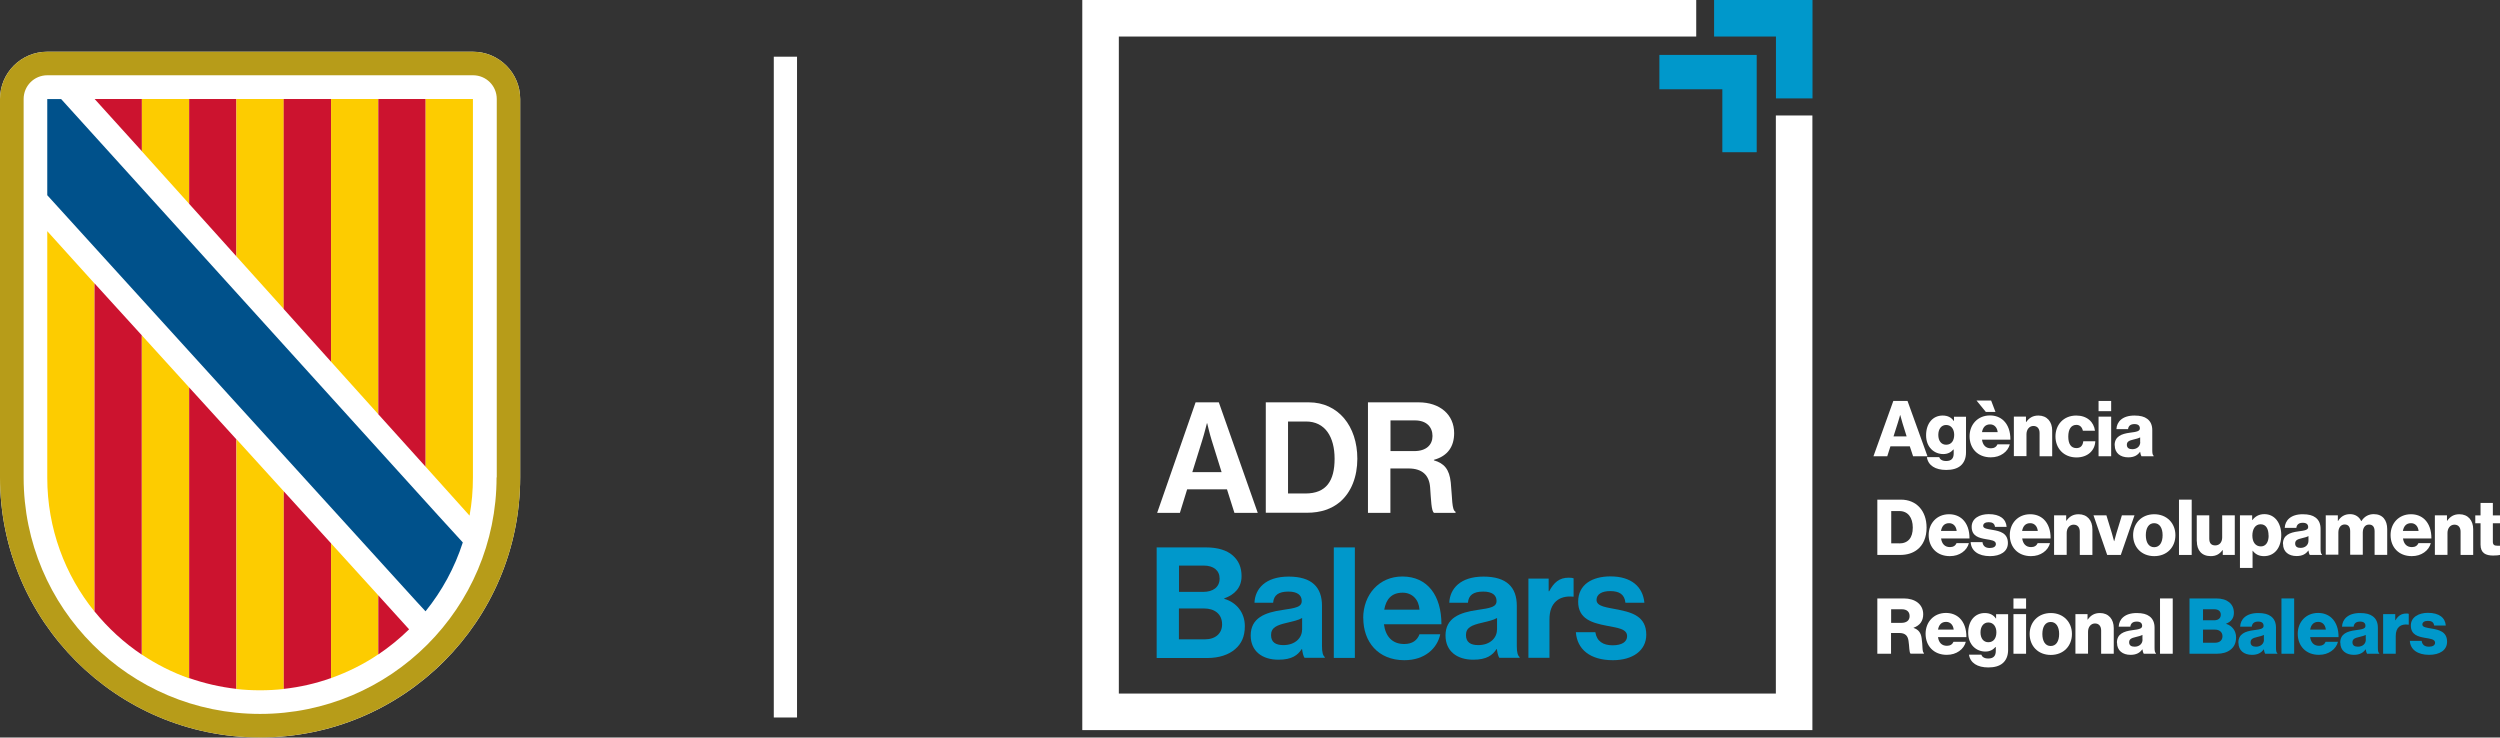 <?xml version="1.0" encoding="UTF-8"?>
<svg id="Capa_2" data-name="Capa 2" xmlns="http://www.w3.org/2000/svg" viewBox="0 0 251.78 74.28">
  <rect x="0" y="0" width="251.78" height="74.28" fill="#333333" stroke="none"/>
  <defs>
    <style>
      .cls-1 {
        fill: #cc132f;
      }

      .cls-2 {
        fill: #0098cb;
      }

      .cls-3 {
        fill: #00518b;
      }

      .cls-4, .cls-5 {
        stroke: #0098cb;
      }

      .cls-4, .cls-5, .cls-6 {
        fill: none;
      }

      .cls-4, .cls-6 {
        stroke-width: 3.68px;
      }

      .cls-5 {
        stroke-width: 3.46px;
      }

      .cls-6 {
        stroke: #fff;
      }

      .cls-7 {
        fill: #fff;
      }

      .cls-8 {
        fill: #fdcc00;
      }

      .cls-9 {
        fill: #b79c19;
      }
    </style>
  </defs>
  <g id="Capa_1-2" data-name="Capa 1">
    <rect class="cls-7" x="77.93" y="5.71" width="2.34" height="66.55"/>
    <g>
      <polygon class="cls-7" points="33.34 35.52 33.4 35.47 33.34 35.4 33.34 35.52"/>
      <path class="cls-7" d="M47.63,5.21H4.76C2.13,5.21,0,7.34,0,9.97v38.1c0,14.47,11.73,26.2,26.2,26.2s26.19-11.73,26.19-26.2V9.97c0-2.63-2.14-4.76-4.77-4.76"/>
      <path class="cls-9" d="M47.63,5.21H4.76C2.13,5.21,0,7.34,0,9.97v38.1c0,14.47,11.72,26.2,26.19,26.2s26.2-11.73,26.2-26.2V9.97c0-2.63-2.14-4.76-4.77-4.76M50.01,48.08c0,13.15-10.66,23.82-23.82,23.82S2.38,61.24,2.38,48.08V9.97c0-1.32,1.06-2.39,2.39-2.39h42.87c1.32,0,2.39,1.06,2.39,2.39v38.11h0Z"/>
      <polygon class="cls-1" points="14.29 9.97 9.53 9.97 14.29 15.23 14.29 9.97"/>
      <polygon class="cls-8" points="14.29 14.73 14.29 9.97 19.05 9.97 19.05 20.53 14.29 15.24 14.29 14.73"/>
      <polygon class="cls-1" points="19.05 9.97 23.81 9.97 23.81 25.82 19.05 20.53 19.05 9.97"/>
      <polygon class="cls-8" points="23.81 9.97 28.58 9.97 28.58 31.12 23.81 25.82 23.81 9.97"/>
      <polygon class="cls-1" points="28.57 9.97 33.34 9.97 33.34 36.43 28.57 31.12 28.57 9.97"/>
      <polygon class="cls-8" points="33.34 34.98 33.34 9.97 38.1 9.97 38.1 38.55 38.1 41.72 33.34 36.43 33.34 34.98"/>
      <polygon class="cls-1" points="38.1 9.97 42.87 9.97 42.87 47.01 38.1 41.72 38.1 9.97"/>
      <path class="cls-8" d="M42.87,47.01V9.97h4.76v38.11c0,1.32-.11,2.6-.34,3.85l-4.42-4.92Z"/>
      <path class="cls-8" d="M4.76,48.11c0,5.1,1.78,9.8,4.76,13.48V28.55l-4.76-5.27v24.83Z"/>
      <path class="cls-1" d="M9.52,28.55v33.03c1.36,1.67,2.96,3.15,4.76,4.35v-32.16l-4.76-5.23Z"/>
      <path class="cls-8" d="M14.29,33.78v32.15c1.47.98,3.07,1.79,4.76,2.39v-29.3l-4.76-5.24Z"/>
      <path class="cls-1" d="M19.05,68.29c1.52.53,3.11.9,4.76,1.09v-25.13l-4.76-5.23v29.27Z"/>
      <path class="cls-8" d="M23.81,65.94v3.45c.78.09,1.58.13,2.38.13s1.6-.04,2.39-.13v-19.91l-4.76-5.24v21.7Z"/>
      <path class="cls-1" d="M33.34,54.72l-4.76-5.24v19.9c1.65-.18,3.24-.55,4.76-1.09v-13.58Z"/>
      <path class="cls-8" d="M33.34,68.29c1.69-.6,3.3-1.4,4.76-2.39v-5.94l-4.76-5.24v13.57Z"/>
      <path class="cls-1" d="M38.1,59.96v5.95c1.11-.75,2.16-1.6,3.1-2.53l-3.1-3.42Z"/>
      <path class="cls-3" d="M42.87,61.55c1.64-2.03,2.92-4.37,3.74-6.92l-2.52-2.76L6.16,9.98h-1.4v9.68s37.13,40.87,37.14,40.87l.95,1.03.03-.02Z"/>
    </g>
    <polyline class="cls-6" points="170.83 1.84 110.84 1.84 110.84 71.69 180.69 71.69 180.69 11.63"/>
    <g>
      <path class="cls-2" d="M116.48,55.13h4.98c1.2,0,2.12.3,2.69.81.61.54.89,1.21.89,2.09,0,1.14-.7,1.87-1.74,2.23v.05c1.23.36,2.07,1.38,2.07,2.75,0,1.04-.33,1.76-.98,2.32-.64.56-1.62.89-2.8.89h-5.1v-11.13ZM121.18,59.61c.98,0,1.65-.47,1.65-1.34,0-.82-.61-1.31-1.6-1.31h-2.49v2.65h2.44ZM118.74,64.39h2.6c1.09,0,1.74-.61,1.74-1.51,0-1.06-.78-1.6-1.81-1.6h-2.54v3.11Z"/>
      <path class="cls-2" d="M131.13,65.37h-.03c-.4.61-.98,1.07-2.35,1.07-1.63,0-2.79-.86-2.79-2.44,0-1.76,1.43-2.32,3.21-2.57,1.32-.19,1.93-.3,1.93-.9s-.45-.95-1.34-.95c-1,0-1.48.36-1.54,1.12h-1.88c.06-1.4,1.1-2.63,3.44-2.63s3.36,1.07,3.36,2.94v4.06c0,.61.09.96.28,1.1v.08h-2.04c-.12-.16-.2-.53-.25-.89ZM131.14,63.44v-1.2c-.37.22-.95.34-1.48.47-1.1.25-1.65.5-1.65,1.25s.5,1.01,1.24,1.01c1.21,0,1.88-.75,1.88-1.53Z"/>
      <path class="cls-2" d="M134.33,55.13h2.12v11.13h-2.12v-11.13Z"/>
      <path class="cls-2" d="M137.29,62.26c0-2.37,1.6-4.2,3.94-4.2,2.57,0,3.94,1.96,3.94,4.81h-5.79c.16,1.23.84,1.99,2.04,1.99.82,0,1.31-.37,1.54-.98h2.09c-.3,1.42-1.56,2.61-3.61,2.61-2.65,0-4.14-1.85-4.14-4.23ZM139.41,61.4h3.55c-.06-1.01-.73-1.71-1.7-1.71-1.12,0-1.67.67-1.85,1.71Z"/>
      <path class="cls-2" d="M150.75,65.37h-.03c-.4.61-.98,1.07-2.35,1.07-1.63,0-2.79-.86-2.79-2.44,0-1.76,1.43-2.32,3.21-2.57,1.32-.19,1.93-.3,1.93-.9s-.45-.95-1.34-.95c-1,0-1.48.36-1.54,1.12h-1.88c.06-1.4,1.1-2.63,3.44-2.63s3.36,1.07,3.36,2.94v4.06c0,.61.09.96.28,1.1v.08h-2.04c-.12-.16-.2-.53-.25-.89ZM150.77,63.44v-1.2c-.37.22-.95.34-1.48.47-1.1.25-1.65.5-1.65,1.25s.5,1.01,1.24,1.01c1.21,0,1.88-.75,1.88-1.53Z"/>
      <path class="cls-2" d="M155.97,59.55h.05c.48-.9,1.03-1.37,1.96-1.37.23,0,.37.02.5.06v1.85h-.05c-1.38-.14-2.38.59-2.38,2.27v3.89h-2.12v-7.98h2.04v1.28Z"/>
      <path class="cls-2" d="M158.71,63.67h1.96c.14.92.79,1.32,1.74,1.32s1.46-.36,1.46-.92c0-.76-1.01-.84-2.1-1.06-1.43-.28-2.83-.67-2.83-2.41s1.43-2.55,3.25-2.55c2.1,0,3.27,1.04,3.42,2.65h-1.91c-.09-.86-.64-1.17-1.54-1.17-.82,0-1.37.31-1.37.89,0,.68,1.06.75,2.19.98,1.34.28,2.82.65,2.82,2.52,0,1.6-1.37,2.57-3.36,2.57-2.32,0-3.61-1.12-3.73-2.82Z"/>
    </g>
    <g>
      <path class="cls-7" d="M120.42,40.52h2.33l3.92,11.13h-2.35l-.75-2.37h-4.01l-.73,2.37h-2.29l3.87-11.13ZM120.09,47.55h2.94l-1-3.21c-.19-.59-.45-1.71-.45-1.71h-.03s-.28,1.12-.47,1.71l-1,3.21Z"/>
      <path class="cls-7" d="M127.47,40.52h4.34c2.97,0,4.89,2.4,4.89,5.68,0,1.81-.61,3.39-1.77,4.37-.82.68-1.9,1.07-3.3,1.07h-4.15v-11.13ZM131.47,49.7c2.12,0,2.94-1.29,2.94-3.5s-.96-3.75-2.88-3.75h-1.81v7.25h1.74Z"/>
      <path class="cls-7" d="M137.77,40.52h5.1c2.15,0,3.58,1.24,3.58,3.1,0,1.31-.61,2.3-2.04,2.69v.05c1.03.3,1.56.89,1.7,2.24.16,1.57.09,2.77.48,2.94v.11h-2.16c-.28-.12-.31-1.37-.4-2.57-.09-1.21-.78-1.9-2.18-1.9h-1.82v4.47h-2.26v-11.13ZM140.03,45.43h2.4c1.23,0,1.84-.64,1.84-1.52s-.58-1.57-1.77-1.57h-2.46v3.1Z"/>
    </g>
    <polyline class="cls-4" points="180.7 9.91 180.7 1.84 172.63 1.84"/>
    <polyline class="cls-5" points="175.19 15.33 175.19 7.26 167.12 7.26"/>
    <g>
      <path class="cls-7" d="M190.69,40.38h1.42l2.01,5.57h-1.45l-.33-1h-1.95l-.32,1h-1.39l2-5.57ZM192.02,43.95l-.42-1.35c-.09-.29-.22-.79-.22-.79h-.02s-.13.5-.23.79l-.43,1.35h1.31Z"/>
      <path class="cls-7" d="M194.07,46.04h1.23c.07.21.28.39.7.39.54,0,.76-.28.76-.76v-.4h-.03c-.23.26-.54.46-1.02.46-.9,0-1.73-.67-1.73-1.89s.69-1.99,1.67-1.99c.53,0,.89.21,1.12.55h.02v-.43h1.21v3.6c0,.6-.21,1.04-.53,1.32-.35.31-.87.44-1.46.44-1.1,0-1.82-.45-1.95-1.28ZM196.81,43.79c0-.54-.28-.99-.81-.99-.47,0-.79.39-.79,1s.31.99.79.99c.55,0,.81-.44.81-1Z"/>
      <path class="cls-7" d="M198.36,43.94c0-1.19.83-2.1,2.05-2.1.57,0,1.02.19,1.36.5.47.44.71,1.13.7,1.94h-2.86c.08.54.37.87.9.87.33,0,.55-.15.66-.4h1.24c-.09.36-.32.7-.67.94-.33.23-.74.37-1.25.37-1.32,0-2.13-.91-2.13-2.12ZM199.07,40.34h1.46l.44,1.15h-.97l-.94-1.15ZM201.19,43.52c-.05-.47-.34-.78-.76-.78-.48,0-.73.3-.82.78h1.57Z"/>
      <path class="cls-7" d="M202.82,41.96h1.22v.55h.02c.3-.43.68-.66,1.23-.66.87,0,1.39.62,1.39,1.51v2.59h-1.27v-2.34c0-.42-.21-.71-.62-.71s-.7.35-.7.84v2.2h-1.27v-3.99Z"/>
      <path class="cls-7" d="M207.01,43.96c0-1.2.83-2.11,2.09-2.11,1.08,0,1.77.63,1.89,1.53h-1.22c-.08-.36-.3-.59-.65-.59-.54,0-.82.45-.82,1.18s.27,1.16.82,1.16c.4,0,.64-.23.69-.69h1.21c-.03.92-.76,1.63-1.89,1.63-1.28,0-2.12-.91-2.12-2.11Z"/>
      <path class="cls-7" d="M211.35,40.38h1.27v1.03h-1.27v-1.03ZM211.35,41.96h1.27v3.99h-1.27v-3.99Z"/>
      <path class="cls-7" d="M212.97,44.83c0-.88.7-1.14,1.53-1.25.75-.09,1.01-.17,1.01-.44,0-.26-.16-.43-.54-.43-.4,0-.61.18-.65.51h-1.17c.03-.74.6-1.37,1.81-1.37.6,0,1,.11,1.29.33.34.25.51.64.51,1.14v2.01c0,.32.03.5.14.57v.05h-1.23c-.06-.09-.1-.24-.13-.44h-.02c-.23.33-.58.55-1.18.55-.79,0-1.36-.43-1.36-1.21ZM215.54,44.52v-.47c-.16.09-.4.15-.65.21-.49.11-.69.23-.69.54,0,.32.23.44.55.44.47,0,.8-.29.8-.72Z"/>
    </g>
    <g>
      <path class="cls-7" d="M189.08,50.32h2.37c1.54,0,2.58,1.11,2.58,2.82,0,.98-.34,1.77-.97,2.24-.44.33-1,.51-1.7.51h-2.29v-5.57ZM191.27,54.73c.9,0,1.37-.57,1.37-1.59s-.49-1.67-1.35-1.67h-.82v3.25h.81Z"/>
      <path class="cls-7" d="M194.24,53.89c0-1.19.83-2.1,2.05-2.1.57,0,1.02.19,1.36.5.47.44.71,1.13.7,1.94h-2.86c.08.54.37.87.9.87.33,0,.55-.15.66-.4h1.24c-.09.36-.32.7-.67.94-.33.23-.74.37-1.25.37-1.32,0-2.13-.91-2.13-2.12ZM197.06,53.47c-.05-.47-.34-.78-.76-.78-.48,0-.73.3-.82.78h1.57Z"/>
      <path class="cls-7" d="M198.46,54.6h1.2c.05.4.31.59.73.59.38,0,.62-.14.62-.4,0-.36-.48-.4-1.01-.49-.69-.12-1.43-.3-1.43-1.24,0-.84.78-1.28,1.72-1.28,1.13,0,1.74.49,1.8,1.28h-1.17c-.05-.36-.29-.47-.64-.47-.31,0-.55.12-.55.37,0,.28.45.32.96.41.7.12,1.53.3,1.53,1.32,0,.87-.77,1.32-1.81,1.32-1.17,0-1.9-.54-1.94-1.42Z"/>
      <path class="cls-7" d="M202.41,53.89c0-1.19.83-2.1,2.05-2.1.57,0,1.02.19,1.36.5.47.44.71,1.13.7,1.94h-2.86c.08.54.37.87.9.87.33,0,.55-.15.66-.4h1.24c-.09.36-.32.7-.67.94-.33.23-.74.37-1.25.37-1.32,0-2.13-.91-2.13-2.12ZM205.23,53.47c-.05-.47-.34-.78-.76-.78-.48,0-.73.3-.82.78h1.57Z"/>
      <path class="cls-7" d="M206.87,51.9h1.22v.55h.02c.3-.43.68-.66,1.23-.66.87,0,1.39.62,1.39,1.51v2.59h-1.27v-2.34c0-.42-.21-.71-.62-.71s-.7.35-.7.84v2.2h-1.27v-3.99Z"/>
      <path class="cls-7" d="M210.83,51.9h1.31l.55,1.8c.12.4.22.8.22.8h.02s.1-.4.22-.8l.55-1.8h1.27l-1.38,3.99h-1.37l-1.38-3.99Z"/>
      <path class="cls-7" d="M214.83,53.9c0-1.2.86-2.11,2.13-2.11s2.13.91,2.13,2.11-.84,2.11-2.13,2.11-2.13-.91-2.13-2.11ZM217.8,53.9c0-.72-.3-1.21-.85-1.21s-.84.49-.84,1.21.29,1.21.84,1.21.85-.48.85-1.21Z"/>
      <path class="cls-7" d="M219.45,50.32h1.28v5.57h-1.28v-5.57Z"/>
      <path class="cls-7" d="M221.24,54.52v-2.62h1.26v2.35c0,.44.19.68.6.68.44,0,.7-.33.7-.8v-2.23h1.27v3.99h-1.21v-.49h-.02c-.29.39-.64.61-1.19.61-.92,0-1.4-.6-1.4-1.49Z"/>
      <path class="cls-7" d="M225.61,51.9h1.21v.48h.02c.27-.36.66-.6,1.21-.6,1.06,0,1.7.91,1.7,2.11,0,1.29-.69,2.12-1.74,2.12-.51,0-.88-.2-1.13-.54h-.02v1.73h-1.27v-5.3ZM228.47,53.94c0-.69-.26-1.14-.8-1.14s-.83.49-.83,1.14.31,1.09.86,1.09c.48,0,.78-.41.78-1.09Z"/>
      <path class="cls-7" d="M229.92,54.77c0-.88.7-1.14,1.53-1.25.75-.09,1.01-.17,1.01-.44,0-.26-.16-.43-.54-.43-.4,0-.61.18-.65.51h-1.17c.03-.74.6-1.37,1.81-1.37.6,0,1,.11,1.29.33.34.25.51.64.51,1.14v2.01c0,.32.03.5.14.57v.05h-1.23c-.06-.09-.1-.24-.13-.44h-.02c-.23.33-.58.55-1.18.55-.79,0-1.36-.43-1.36-1.21ZM232.49,54.46v-.47c-.16.09-.4.15-.65.21-.49.11-.69.23-.69.54,0,.32.23.44.54.44.47,0,.8-.29.8-.72Z"/>
      <path class="cls-7" d="M234.24,51.9h1.21v.57h.02c.25-.41.63-.69,1.21-.69.52,0,.92.27,1.12.7h.02c.31-.48.74-.7,1.25-.7.9,0,1.35.62,1.35,1.51v2.59h-1.27v-2.37c0-.43-.18-.68-.56-.68-.4,0-.63.33-.63.81v2.23h-1.27v-2.37c0-.43-.18-.68-.56-.68s-.63.33-.63.81v2.23h-1.27v-3.99Z"/>
      <path class="cls-7" d="M240.76,53.89c0-1.19.83-2.1,2.05-2.1.57,0,1.02.19,1.36.5.47.44.71,1.13.7,1.94h-2.86c.08.54.37.87.9.87.33,0,.55-.15.66-.4h1.24c-.09.36-.32.7-.67.94-.33.23-.74.37-1.25.37-1.32,0-2.13-.91-2.13-2.12ZM243.58,53.47c-.05-.47-.34-.78-.76-.78-.48,0-.73.3-.82.78h1.57Z"/>
      <path class="cls-7" d="M245.22,51.9h1.22v.55h.02c.3-.43.68-.66,1.23-.66.87,0,1.39.62,1.39,1.51v2.59h-1.27v-2.34c0-.42-.21-.71-.62-.71s-.7.35-.7.84v2.2h-1.27v-3.99Z"/>
      <path class="cls-7" d="M249.82,54.84v-2.14h-.53v-.79h.53v-1.26h1.24v1.26h.72v.79h-.72v1.87c0,.31.17.39.44.39.11,0,.23,0,.28,0v.93c-.11.03-.35.06-.69.06-.74,0-1.27-.24-1.27-1.1Z"/>
    </g>
    <g>
      <path class="cls-7" d="M189.08,60.27h2.66c1.11,0,1.95.57,1.95,1.6,0,.65-.32,1.12-.97,1.35v.02c.48.16.73.47.81,1.02.12.73.04,1.43.23,1.5v.07h-1.34c-.15-.09-.12-.74-.21-1.29-.07-.51-.33-.79-.93-.79h-.83v2.09h-1.38v-5.57ZM191.49,62.73c.54,0,.83-.26.83-.68s-.26-.69-.79-.69h-1.07v1.37h1.04Z"/>
      <path class="cls-7" d="M193.93,63.83c0-1.19.83-2.1,2.05-2.1.57,0,1.02.19,1.36.5.47.44.71,1.13.7,1.94h-2.86c.08.54.37.87.9.87.33,0,.55-.15.66-.4h1.24c-.09.36-.32.7-.67.94-.33.23-.74.37-1.25.37-1.32,0-2.13-.91-2.13-2.12ZM196.76,63.41c-.05-.47-.34-.78-.76-.78-.48,0-.73.3-.82.78h1.57Z"/>
      <path class="cls-7" d="M198.31,65.93h1.23c.07.21.28.39.7.39.54,0,.76-.28.76-.76v-.4h-.03c-.23.26-.54.46-1.02.46-.9,0-1.73-.67-1.73-1.89s.69-1.99,1.67-1.99c.53,0,.89.21,1.12.55h.02v-.43h1.21v3.6c0,.6-.21,1.04-.53,1.32-.35.31-.87.44-1.46.44-1.1,0-1.82-.45-1.95-1.28ZM201.06,63.68c0-.54-.28-.99-.81-.99-.47,0-.79.39-.79,1s.31.99.79.99c.55,0,.81-.44.81-1Z"/>
      <path class="cls-7" d="M202.78,60.27h1.27v1.03h-1.27v-1.03ZM202.78,61.85h1.27v3.99h-1.27v-3.99Z"/>
      <path class="cls-7" d="M204.41,63.85c0-1.2.86-2.11,2.13-2.11s2.13.91,2.13,2.11-.84,2.11-2.13,2.11-2.13-.91-2.13-2.11ZM207.38,63.85c0-.72-.3-1.21-.85-1.21s-.84.49-.84,1.21.29,1.21.84,1.21.85-.48.85-1.21Z"/>
      <path class="cls-7" d="M209.02,61.85h1.22v.55h.02c.3-.43.68-.66,1.23-.66.87,0,1.39.62,1.39,1.51v2.59h-1.27v-2.34c0-.42-.21-.71-.62-.71s-.7.35-.7.84v2.2h-1.27v-3.99Z"/>
      <path class="cls-7" d="M213.2,64.72c0-.88.7-1.14,1.53-1.25.75-.09,1.01-.17,1.01-.44,0-.26-.16-.43-.54-.43-.4,0-.61.18-.65.51h-1.17c.03-.74.6-1.37,1.81-1.37.6,0,1,.11,1.29.33.34.25.51.64.51,1.14v2.01c0,.32.03.5.14.57v.05h-1.23c-.06-.09-.1-.24-.13-.44h-.02c-.23.33-.58.55-1.18.55-.79,0-1.36-.43-1.36-1.21ZM215.77,64.41v-.47c-.16.09-.4.15-.65.21-.49.11-.69.23-.69.54,0,.32.23.44.55.44.47,0,.8-.29.8-.72Z"/>
      <path class="cls-7" d="M217.54,60.27h1.28v5.57h-1.28v-5.57Z"/>
    </g>
    <g>
      <path class="cls-2" d="M220.51,60.27h2.69c.58,0,1,.14,1.3.38.32.26.48.62.48,1.07,0,.55-.29.9-.78,1.09v.02c.61.19,1,.7,1,1.36,0,.56-.2.97-.57,1.25-.33.26-.79.4-1.37.4h-2.75v-5.57ZM222.99,62.47c.4,0,.67-.19.67-.56s-.26-.55-.66-.55h-1.13v1.11h1.12ZM223.1,64.73c.45,0,.73-.26.73-.65,0-.44-.33-.67-.75-.67h-1.21v1.32h1.23Z"/>
      <path class="cls-2" d="M225.43,64.72c0-.88.7-1.14,1.53-1.25.75-.09,1.01-.17,1.01-.44,0-.26-.16-.43-.54-.43-.4,0-.61.18-.65.51h-1.17c.03-.74.6-1.37,1.81-1.37.6,0,1,.11,1.29.33.34.25.51.64.51,1.14v2.01c0,.32.03.5.14.57v.05h-1.23c-.06-.09-.1-.24-.13-.44h-.02c-.23.33-.58.55-1.18.55-.79,0-1.36-.43-1.36-1.21ZM228,64.41v-.47c-.16.09-.4.15-.65.21-.49.11-.69.23-.69.54,0,.32.23.44.55.44.47,0,.8-.29.8-.72Z"/>
      <path class="cls-2" d="M229.77,60.27h1.28v5.57h-1.28v-5.57Z"/>
      <path class="cls-2" d="M231.41,63.83c0-1.19.83-2.1,2.05-2.1.57,0,1.02.19,1.36.5.47.44.71,1.13.7,1.94h-2.86c.08.54.37.87.9.87.33,0,.55-.15.66-.4h1.24c-.09.36-.32.7-.67.94-.33.23-.74.37-1.25.37-1.32,0-2.13-.91-2.13-2.12ZM234.24,63.41c-.05-.47-.34-.78-.76-.78-.48,0-.73.3-.82.78h1.57Z"/>
      <path class="cls-2" d="M235.69,64.72c0-.88.7-1.14,1.53-1.25.75-.09,1.01-.17,1.01-.44,0-.26-.16-.43-.54-.43-.4,0-.61.18-.65.51h-1.17c.03-.74.6-1.37,1.81-1.37.6,0,1,.11,1.29.33.34.25.51.64.51,1.14v2.01c0,.32.03.5.14.57v.05h-1.23c-.06-.09-.1-.24-.13-.44h-.02c-.23.33-.58.55-1.18.55-.79,0-1.36-.43-1.36-1.21ZM238.26,64.41v-.47c-.16.09-.4.15-.65.21-.49.11-.69.23-.69.54,0,.32.23.44.55.44.47,0,.8-.29.8-.72Z"/>
      <path class="cls-2" d="M240.02,61.85h1.21v.62h.02c.28-.47.61-.68,1.09-.68.12,0,.19,0,.25.03v1.09h-.03c-.78-.11-1.28.27-1.28,1.14v1.79h-1.27v-3.99Z"/>
      <path class="cls-2" d="M242.69,64.54h1.2c.05.4.31.59.73.59.38,0,.62-.14.62-.4,0-.36-.48-.4-1.01-.49-.69-.12-1.43-.3-1.43-1.24,0-.84.78-1.28,1.72-1.28,1.13,0,1.74.49,1.8,1.28h-1.17c-.05-.36-.29-.47-.64-.47-.31,0-.55.12-.55.37,0,.28.45.32.96.41.7.12,1.53.3,1.53,1.32,0,.87-.77,1.32-1.81,1.32-1.17,0-1.9-.54-1.94-1.42Z"/>
    </g>
  </g>
</svg>